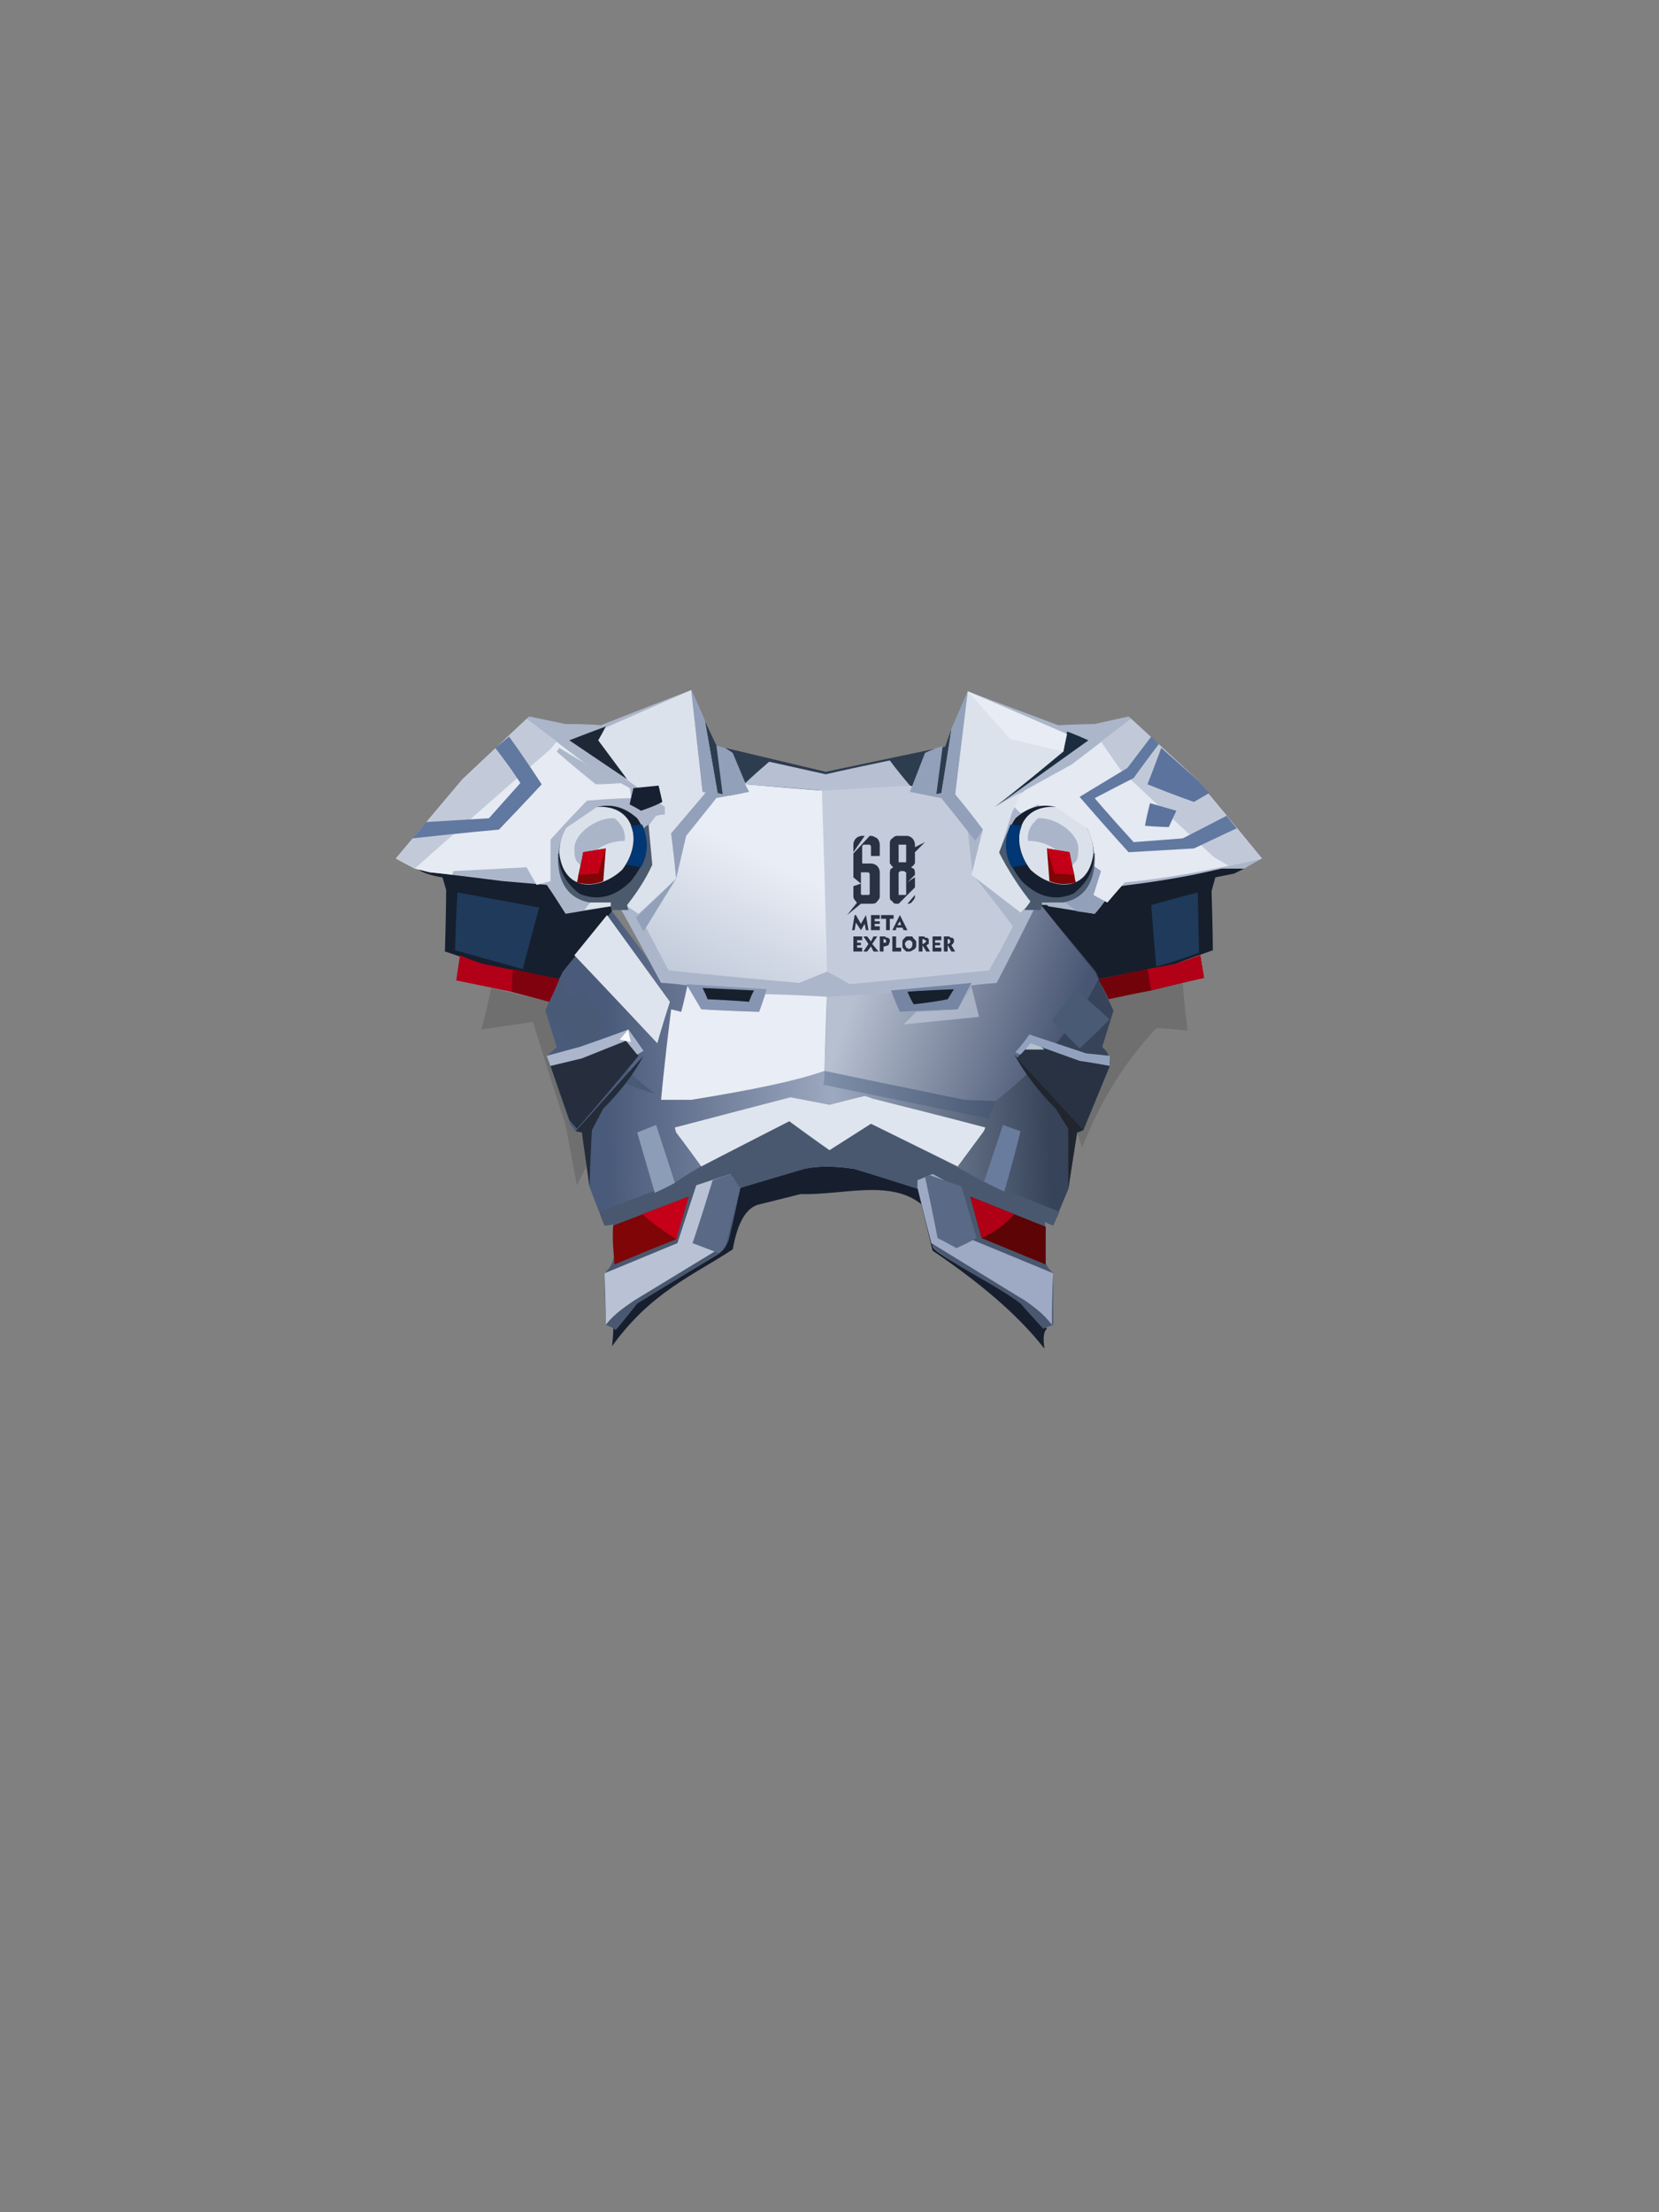 <?xml version="1.0" encoding="UTF-8"?><svg width="1320px" height="1760px" viewBox="0 0 1320 1760" version="1.1" xmlns="http://www.w3.org/2000/svg" xmlns:xlink="http://www.w3.org/1999/xlink"><rect x="0" y="0" width="1320" height="1760" fill="#808080" stroke="none"/><defs><linearGradient x1="89%" y1="54%" x2="11%" y2="55%" id="id-89069"><stop stop-color="#374358" offset="0%"></stop><stop stop-color="#9DA9C0" offset="49%"></stop><stop stop-color="#4A5A7A" offset="100%"></stop></linearGradient><linearGradient x1="90%" y1="62%" x2="12%" y2="42%" id="id-89070"><stop stop-color="#495673" offset="0%"></stop><stop stop-color="#B7C0D0" offset="100%"></stop></linearGradient><linearGradient x1="100%" y1="50%" x2="0%" y2="50%" id="id-89071"><stop stop-color="#495872" offset="0%"></stop><stop stop-color="#8090AB" offset="100%"></stop></linearGradient><linearGradient x1="52%" y1="31%" x2="22%" y2="100%" id="id-89072"><stop stop-color="#E9EDF5" offset="0%"></stop><stop stop-color="#C1CADA" offset="100%"></stop></linearGradient></defs><g transform=" translate(315,549)" id="id-89073"><path d=" M 130,230 C 90,223 70,219 70,219 C 49,211 39,208 39,208 C 40,175 40,159 40,159 C 38,152 37,149 37,149 C 30,148 23,146 18,143 L 123,152 L 171,172 L 172,176 L 133,224 C 131,228 130,230 130,230 Z" fill="#161F2E" id="id-89074"></path><path d=" M 505,192 L 510,170 L 576,156 L 657,142 C 669,142 675,142 675,142 C 669,145 667,146 667,146 C 657,148 652,149 652,149 C 650,156 649,160 649,160 C 650,191 650,207 650,207 C 630,214 620,218 620,218 L 559,230 L 505,192 Z" fill="#161E2C" id="id-89075"></path><path d=" M 290,409 C 279,411 272,423 268,445 C 236,466 203,479 172,522 C 173,513 173,508 173,508 C 185,494 191,487 191,487 C 237,459 260,445 260,445 C 269,412 273,396 273,396 C 307,386 324,380 324,380 C 338,378 352,379 365,380 C 399,390 415,396 415,396 C 428,430 434,447 434,447 C 476,474 497,487 497,487 C 511,501 518,508 518,508 C 515,511 515,516 516,524 C 495,497 464,471 427,446 C 421,421 418,409 418,409 C 393,389 355,402 322,401 L 290,409 Z" fill="#171F2F" id="id-89076"></path><path d=" M 626,233 C 628,258 630,271 630,271 C 613,269 605,269 605,269 C 577,299 559,331 546,364 L 542,352 L 567,246 C 606,237 626,233 626,233 Z" fill="#000000" fill-opacity="0.133" id="id-89077"></path><path d=" M 76,237 C 71,259 68,270 68,270 C 95,266 109,264 109,264 C 126,319 135,346 135,346 C 141,378 144,394 144,394 L 152,378 L 148,352 L 122,248 C 91,241 76,237 76,237 Z" fill="#000000" fill-opacity="0.133" id="id-89078"></path><path d=" M 256,449 C 213,475 192,488 192,488 C 181,502 175,509 175,509 C 170,506 167,505 167,505 C 166,478 166,464 166,464 C 180,451 171,438 173,425 C 169,426 166,426 166,426 C 158,406 154,395 154,395 C 150,366 148,352 148,352 C 145,351 143,351 143,351 C 140,347 139,346 139,346 C 128,315 123,299 123,299 C 121,294 120,291 120,291 C 125,287 128,284 128,284 C 122,265 119,255 119,255 C 128,235 133,224 133,224 C 159,192 172,176 172,176 C 200,213 214,232 214,232 C 389,231 477,231 477,231 C 504,194 517,176 517,176 C 544,208 557,224 557,224 C 566,245 571,255 571,255 C 565,274 562,284 562,284 C 567,288 569,294 568,299 C 554,333 547,350 547,350 C 543,352 542,352 542,352 C 537,382 535,397 535,397 C 527,416 523,426 523,426 C 518,424 516,423 516,423 C 520,437 508,451 523,464 C 522,491 522,505 522,505 C 517,507 515,508 515,508 C 503,495 497,488 497,488 C 470,468 426,448 427,442 C 419,412 416,397 416,397 C 382,386 365,381 365,381 C 352,379 338,378 324,381 L 274,396 C 269,419 266,433 264,439 C 261,446 256,449 256,449 Z" fill="url(#id-89069)" id="id-89079"></path><path d=" M 166,426 C 163,419 162,415 162,415 C 202,400 222,392 222,392 C 251,372 282,359 313,343 C 334,359 345,366 345,366 C 367,352 378,345 378,345 C 408,360 438,374 467,391 L 528,415 L 523,426 L 516,423 C 520,434 507,451 523,464 L 523,505 L 515,508 L 497,488 C 483,476 434,453 427,442 L 416,397 L 365,381 C 352,379 339,378 325,381 L 274,396 L 265,437 C 263,442 261,446 257,448 L 192,488 L 175,508 L 167,505 L 166,464 C 178,454 173,439 173,425 C 169,426 166,426 166,426 Z" fill="#49586F" id="id-89080"></path><path d=" M 167,505 C 174,496 182,491 189,486 C 235,458 258,444 258,444 C 265,407 269,389 269,389 C 267,387 266,385 266,385 C 248,391 239,394 239,394 L 224,440 L 166,464 C 167,492 167,505 167,505 Z" fill="#B9C2D4" id="id-89081"></path><path d=" M 252,390 C 242,423 236,440 236,440 L 257,448 C 260,446 262,443 263,440 L 274,396 L 266,385 C 257,388 252,390 252,390 Z" fill="#5A6986" id="id-89082"></path><path d=" M 174,457 C 207,443 223,437 223,437 C 229,414 233,403 233,403 L 173,426 C 172,435 173,446 174,457 Z" fill="#7F0507" id="id-89083"></path><path d=" M 196,417 C 205,425 214,431 223,437 L 233,403 L 196,417 Z" fill="#C50018" id="id-89084"></path><path d=" M 243,379 C 230,361 223,352 223,352 C 222,349 222,348 222,348 C 283,332 314,324 314,324 C 335,328 345,330 345,330 C 364,325 373,323 373,323 C 377,324 379,325 379,325 C 439,340 469,348 469,348 C 468,351 467,352 467,352 L 447,379 L 378,345 L 345,366 L 313,343 C 266,367 243,379 243,379 Z" fill="#DFE5EF" id="id-89085"></path><path d=" M 484,399 C 473,394 468,391 468,391 C 478,361 483,346 483,346 L 497,351 C 489,383 484,399 484,399 Z" fill="#697C9D" id="id-89086"></path><path d=" M 222,392 C 212,361 207,346 207,346 C 197,350 192,352 192,352 L 206,400 C 217,395 222,392 222,392 Z" fill="#8C9DB7" id="id-89087"></path><path d=" M 211,326 C 227,326 235,326 235,326 C 278,319 315,312 341,303 C 342,262 343,241 343,241 C 269,237 232,235 232,235 C 229,249 227,256 227,256 L 219,254 C 213,302 211,326 211,326 Z" fill="#E9EDF5" id="id-89088"></path><path d=" M 341,303 C 415,318 452,326 452,326 C 468,327 477,327 477,327 C 509,302 538,272 559,230 L 556,224 C 526,187 511,168 511,168 L 476,231 L 343,244 C 342,283 341,303 341,303 Z" fill="url(#id-89070)" id="id-89089"></path><path d=" M 341,303 C 341,311 340,314 340,314 L 472,341 L 477,327 L 452,326 C 378,311 341,303 341,303 Z" fill="url(#id-89071)" id="id-89090"></path><path d=" M 119,255 C 141,291 171,312 206,321 C 188,308 173,291 158,274 C 165,267 168,263 168,263 C 155,247 149,238 149,238 C 142,243 138,245 138,245 L 130,229 C 122,247 119,255 119,255 Z" fill="#495A77" id="id-89091"></path><path d=" M 197,291 L 143,351 L 148,352 C 152,381 154,395 154,395 C 155,365 156,350 156,350 L 165,333 C 178,320 189,306 197,291 Z" fill="#242C3A" id="id-89092"></path><path d=" M 193,291 C 161,330 144,349 144,349 L 138,342 C 128,313 123,299 123,299 C 140,295 148,293 148,293 L 183,279 C 190,287 193,291 193,291 Z" fill="#262E3D" id="id-89093"></path><path d=" M 208,281 C 164,234 142,211 142,211 C 159,190 168,179 168,179 L 218,248 C 211,270 208,281 208,281 Z" fill="#DEE4ED" id="id-89094"></path><path d=" M 542,352 C 545,351 547,350 547,350 C 510,310 492,290 492,290 C 501,306 512,320 525,333 L 535,349 L 535,397 L 542,352 Z" fill="#20252E" id="id-89095"></path><path d=" M 494,293 C 502,284 507,279 507,279 L 544,295 L 568,299 L 547,350 C 512,312 494,293 494,293 Z" fill="#293242" id="id-89096"></path><path d=" M 501,286 C 511,286 516,286 516,286 L 504,276 C 502,283 501,286 501,286 Z" fill="#B5BFD0" id="id-89097"></path><path d=" M 497,290 C 494,289 493,288 493,288 C 501,279 504,274 504,274 C 534,284 549,289 549,289 L 568,291 L 568,299 C 552,296 544,295 544,295 L 505,281 C 500,287 497,290 497,290 Z" fill="#92A2BE" id="id-89098"></path><path d=" M 544,285 C 529,270 522,263 522,263 C 535,246 541,238 541,238 L 568,262 C 552,278 544,285 544,285 Z" fill="#495A75" id="id-89099"></path><path d=" M 458,236 C 462,252 464,260 464,260 C 424,264 404,266 404,266 L 414,256 L 447,254 C 454,242 458,236 458,236 Z" fill="#C6CFDE" opacity="0.603" id="id-89100"></path><path d=" M 523,464 C 470,442 443,431 443,431 C 440,404 438,391 438,391 C 431,387 427,385 427,385 L 415,390 C 415,394 415,396 415,396 C 422,425 426,440 426,440 L 501,486 C 508,491 515,496 522,505 C 522,478 523,464 523,464 Z" fill="#9EA9C3" id="id-89101"></path><path d=" M 421,387 C 428,420 431,436 431,436 C 441,441 446,444 446,444 C 457,439 462,436 462,436 C 454,408 450,395 450,395 L 425,386 C 423,387 421,387 421,387 Z" fill="#5A6986" id="id-89102"></path><path d=" M 517,457 C 483,443 466,436 466,436 C 460,414 457,403 457,403 L 517,427 C 517,447 517,457 517,457 Z" fill="#5C0406" id="id-89103"></path><path d=" M 466,436 C 475,432 484,426 492,417 L 457,403 C 463,425 466,436 466,436 Z" fill="#AF0016" id="id-89104"></path><path d=" M 123,299 C 121,294 120,291 120,291 C 138,286 146,284 146,284 C 172,275 185,270 185,270 C 193,281 197,287 197,287 L 192,290 L 183,279 L 148,293 L 123,299 Z" fill="#ABB6CC" id="id-89105"></path><path d=" M 185,270 C 180,276 178,278 178,278 L 187,280 C 185,273 185,270 185,270 Z" fill="#F9FAFC" id="id-89106"></path><path d=" M 120,155 C 97,153 85,152 85,152 C 46,147 27,145 27,145 C 19,143 15,142 15,142 C 5,137 0,134 0,134 C 35,92 53,71 53,71 C 88,38 106,21 106,21 C 125,25 135,27 135,27 C 154,27 163,28 163,28 C 211,9 235,0 235,0 C 243,17 246,25 246,25 C 253,63 256,82 256,82 C 258,83 260,83 260,83 C 256,57 255,44 255,44 C 259,45 261,46 261,46 C 266,49 268,50 268,50 C 274,64 277,71 277,71 C 290,61 297,56 297,56 C 327,62 342,65 342,65 C 376,59 393,56 393,56 C 405,67 411,73 411,73 C 418,58 421,50 421,50 C 426,47 430,46 435,45 C 431,70 429,83 429,83 C 432,82 434,82 434,82 C 440,48 442,31 442,31 C 451,11 455,1 455,1 C 503,19 527,28 527,28 C 547,27 556,27 556,27 C 574,23 583,21 583,21 C 619,54 636,70 636,70 C 672,113 689,134 689,134 C 680,139 675,142 675,142 C 663,142 657,142 657,142 C 628,149 601,153 576,156 C 570,165 566,169 566,169 C 565,168 564,168 564,168 C 559,175 556,178 556,178 C 531,174 519,172 519,172 C 518,171 518,171 518,171 C 515,171 513,171 510,170 C 489,212 478,233 478,233 C 464,234 458,235 458,235 C 451,248 447,254 447,254 C 416,255 401,256 401,256 C 397,246 395,241 395,241 C 360,243 343,244 343,244 C 310,242 294,242 294,242 C 291,251 289,256 289,256 C 258,255 243,254 243,254 C 235,241 232,235 232,235 C 218,233 211,233 211,233 C 188,190 176,169 176,169 C 173,169 171,170 171,170 C 171,171 171,172 171,172 L 135,178 C 125,162 120,155 120,155 Z" fill="#ABB6CA" id="id-89107"></path><path d=" M 150,175 C 188,125 207,100 207,100 C 211,99 214,99 214,99 C 214,95 214,93 214,93 C 195,79 186,73 186,73 L 144,40 C 205,13 235,0 235,0 C 241,54 244,81 244,81 C 246,82 247,82 247,82 C 229,103 219,114 219,114 C 222,138 223,150 223,150 C 203,169 193,178 193,178 L 184,172 L 176,169 L 171,170 L 171,172 C 157,174 150,175 150,175 Z" fill="#DCE2EC" id="id-89108"></path><path d=" M 246,25 L 255,44 L 262,46 L 342,65 L 437,45 L 442,31 C 437,65 434,82 434,82 L 340,99 L 256,82 L 246,25 Z" fill="#2E3C50" id="id-89109"></path><path d=" M 337,73 C 341,173 343,224 343,224 C 355,230 361,234 361,234 C 435,227 472,223 472,223 C 485,200 491,188 491,188 C 470,160 459,147 459,147 C 456,123 455,111 455,111 L 433,84 C 417,78 409,76 409,76 L 394,71 C 356,72 337,73 337,73 Z" fill="#C4CCDB" id="id-89110"></path><path d=" M 370,191 L 373,186 L 374,191 L 376,191 L 374,179 L 374,179 L 370,186 L 366,179 L 365,179 L 363,191 L 365,191 L 366,185 L 370,191 L 370,191 Z M 385,191 L 385,188 L 381,188 L 381,186 L 385,186 L 385,184 L 381,184 L 381,182 L 385,182 L 385,179 L 378,179 L 378,191 L 385,191 Z M 393,191 L 393,182 L 396,182 L 396,179 L 386,179 L 386,182 L 390,182 L 390,191 L 393,191 Z M 398,191 L 398,189 L 403,189 L 404,191 L 407,191 L 401,179 L 401,179 L 395,191 L 398,191 Z M 402,187 L 399,187 L 401,184 L 402,187 Z M 371,208 L 371,205 L 367,205 L 367,203 L 370,203 L 370,201 L 367,201 L 367,199 L 371,199 L 371,196 L 364,196 L 364,208 L 371,208 Z M 375,208 L 378,204 L 380,208 L 384,208 L 379,202 L 383,196 L 380,196 L 378,200 L 375,196 L 372,196 L 376,202 L 372,208 L 375,208 Z M 388,208 L 388,204 C 388,204 388,204 388,204 C 388,204 388,204 388,204 L 388,204 C 390,204 391,203 392,203 C 392,202 393,201 393,200 C 393,199 393,199 393,198 C 392,198 392,198 392,197 C 391,197 391,197 390,197 C 390,196 389,196 388,196 L 388,196 L 385,196 L 385,208 L 388,208 Z M 388,201 L 388,201 L 388,198 L 388,198 C 389,198 390,199 390,199 C 390,199 390,199 390,200 C 390,200 390,201 390,201 C 390,201 389,201 388,201 L 388,201 Z M 402,208 L 402,205 L 398,205 L 398,196 L 395,196 L 395,208 L 402,208 Z M 408,208 C 409,208 410,208 411,207 C 412,207 412,206 413,206 C 413,205 414,205 414,204 C 414,203 414,203 414,202 C 414,201 414,200 414,200 C 413,199 413,198 412,198 C 412,197 411,197 411,196 C 410,196 409,196 408,196 C 408,196 407,196 406,196 C 405,197 405,197 404,198 C 404,198 403,199 403,200 C 403,200 403,201 403,202 C 403,203 403,204 403,204 C 403,205 404,206 404,206 C 405,207 405,207 406,208 C 407,208 408,208 408,208 Z M 408,206 C 408,206 407,205 406,205 C 406,204 405,203 405,202 C 405,201 406,200 406,200 C 407,199 408,199 408,199 C 409,199 410,199 410,200 C 411,200 411,201 411,202 C 411,203 411,204 410,205 C 410,205 409,206 408,206 Z M 419,208 L 419,203 L 419,203 L 422,208 L 425,208 L 422,203 C 423,203 423,202 424,202 C 424,201 424,200 424,200 C 424,199 424,199 424,198 C 423,198 423,197 423,197 C 422,197 422,197 421,197 C 421,196 420,196 419,196 L 419,196 L 416,196 L 416,208 L 419,208 Z M 419,202 L 419,202 L 419,198 L 419,198 C 420,198 421,199 421,199 C 421,199 422,199 422,200 C 422,200 421,201 421,201 C 421,201 420,202 419,202 L 419,202 Z M 434,208 L 434,205 L 429,205 L 429,203 L 433,203 L 433,201 L 429,201 L 429,199 L 434,199 L 434,196 L 427,196 L 427,208 L 434,208 Z M 439,208 L 439,203 L 439,203 L 442,208 L 445,208 L 442,203 C 442,203 443,202 443,202 C 444,201 444,200 444,200 C 444,199 444,199 444,198 C 443,198 443,197 443,197 C 442,197 442,197 441,197 C 441,196 440,196 439,196 L 439,196 L 436,196 L 436,208 L 439,208 Z M 439,202 L 439,202 L 439,198 L 439,198 C 440,198 441,199 441,199 C 441,199 441,199 441,200 C 441,200 441,201 441,201 C 441,201 440,202 439,202 L 439,202 Z" fill="#293243" id="id-89111" fill-rule="nonzero"></path><path d=" M 373,116 C 373,116 372,116 371,116 C 369,116 367,117 366,118 C 365,119 364,121 364,123 C 364,125 364,127 364,129 M 364,130 C 364,133 364,139 364,149 L 370,154 L 364,156 L 364,164 C 364,166 365,167 366,168 C 366,169 367,169 367,169 L 359,179 L 370,170 C 370,170 371,170 371,170 L 378,170 C 380,170 382,170 383,168 C 384,167 385,166 385,164 L 385,145 C 385,143 384,141 383,140 C 382,139 380,138 378,138 L 371,138 L 371,125 C 371,124 371,124 372,123 C 372,123 373,123 373,123 L 376,123 C 376,123 377,123 377,123 C 378,124 378,124 378,125 L 378,132 L 385,132 L 385,123 C 385,121 384,119 383,118 C 381,117 380,116 378,116 C 378,116 377,116 377,116 M 372,163 C 372,163 371,163 371,163 C 370,163 370,162 370,162 L 370,145 L 375,145 C 375,145 376,145 376,145 C 377,146 377,146 377,147 L 377,162 C 377,162 377,163 376,163 C 376,163 375,163 375,163 L 372,163 Z M 407,170 C 408,170 410,170 411,168 C 412,167 413,166 413,164 C 413,163 413,163 413,163 M 413,157 C 413,155 413,153 413,152 C 413,151 413,150 413,149 C 413,149 411,150 407,153 C 411,149 413,147 413,147 C 413,145 413,143 412,142 C 411,142 410,141 410,141 C 410,141 410,141 411,140 C 411,140 412,140 412,139 C 412,139 413,138 413,138 C 413,137 413,136 413,135 L 413,129 L 421,121 L 413,125 L 413,123 C 413,121 412,119 411,118 C 410,117 408,116 407,116 L 399,116 C 397,116 396,117 395,118 C 393,119 393,121 393,123 L 393,135 C 393,136 393,137 393,138 C 393,138 394,139 394,139 C 394,140 395,140 395,140 C 395,141 396,141 396,141 C 395,141 395,142 394,142 C 393,143 393,145 393,147 L 393,164 C 393,166 393,167 395,168 C 396,170 397,170 399,170 C 400,170 400,170 400,170 L 413,157 Z M 403,170 C 404,170 405,170 407,170 M 401,137 C 401,137 401,137 400,137 C 400,137 400,136 400,136 L 400,125 C 400,124 400,124 400,123 C 401,123 401,123 401,123 L 404,123 C 405,123 405,123 406,123 C 406,124 406,124 406,125 L 406,136 C 406,136 406,137 406,137 C 405,137 405,137 404,137 L 401,137 Z M 406,154 C 406,155 406,158 406,162 C 406,162 406,163 406,163 C 405,163 405,163 404,163 L 401,163 C 401,163 401,163 400,163 C 400,163 400,162 400,162 L 400,146 C 400,146 400,145 400,145 C 401,145 401,144 401,144 L 404,144 C 405,144 405,145 406,145 C 406,145 406,146 406,146 C 406,149 406,151 406,153" fill="#293243" id="id-89112" fill-rule="nonzero"></path><path d=" M 104,23 L 53,71 L 0,134 L 15,142 C 23,144 27,145 27,145 C 39,146 45,147 45,147 C 45,145 46,144 46,144 C 84,142 104,141 104,141 C 109,150 112,155 112,155 C 119,153 123,152 123,152 C 123,130 123,119 123,119 C 142,98 152,88 152,88 C 175,86 187,86 187,86 C 187,81 186,78 186,78 L 150,58 L 104,23 Z" fill="#E6EAF3" id="id-89113"></path><path d=" M 15,142 C 87,78 123,47 123,47 L 128,41 L 104,23 L 53,71 L 0,134 C 10,139 15,142 15,142 Z" fill="#C2CADA" id="id-89114"></path><path d=" M 13,118 C 59,113 82,111 82,111 C 105,87 116,75 116,75 C 99,49 90,37 90,37 C 83,43 79,46 79,46 C 93,64 99,74 99,74 C 82,93 74,102 74,102 L 24,105 C 17,114 13,118 13,118 Z" fill="#6178A0" id="id-89115"></path><path d=" M 159,75 C 138,58 128,49 128,49 L 130,46 C 143,54 150,58 150,58 L 180,74 C 166,75 159,75 159,75 Z" fill="#ACB7CA" id="id-89116"></path><path d=" M 186,91 C 192,94 195,96 195,96 C 207,92 212,89 212,89 C 210,80 209,76 209,76 L 189,78 C 187,86 186,91 186,91 Z" fill="#172030" id="id-89117"></path><path d=" M 167,29 C 148,36 138,40 138,40 C 169,61 184,71 184,71 L 161,40 C 165,33 167,29 167,29 Z" fill="#1D2735" id="id-89118"></path><path d=" M 223,150 C 202,171 191,181 191,181 L 197,192 C 214,164 223,150 223,150 C 228,128 231,116 231,116 C 247,96 255,86 255,86 L 281,81 L 268,50 L 262,46 L 255,44 L 260,83 L 256,82 L 246,25 L 235,0 L 244,81 L 247,81 L 219,114 C 222,138 223,150 223,150 Z" fill="#93A0BA" id="id-89119"></path><path d=" M 277,75 C 319,78 340,80 340,80 L 409,76 C 398,63 393,56 393,56 C 359,63 342,67 342,67 L 297,57 C 283,69 277,75 277,75 Z" fill="#B6C0D2" id="id-89120"></path><path d=" M 343,224 C 328,230 321,233 321,233 C 252,227 217,223 217,223 L 199,189 L 223,150 L 231,116 L 255,86 C 272,83 281,81 281,81 L 278,75 L 339,80 C 342,176 343,224 343,224 Z" fill="url(#id-89072)" id="id-89121"></path><path d=" M 289,256 C 258,255 243,254 243,254 C 235,240 231,234 231,234 L 295,238 L 289,256 Z" fill="#8695B1" id="id-89122"></path><path d=" M 248,246 C 270,247 281,248 281,248 C 283,242 285,239 285,239 L 244,237 C 247,243 248,246 248,246 Z" fill="#161F2C" id="id-89123"></path><path d=" M 447,254 C 416,255 401,256 401,256 C 396,245 394,239 394,239 L 458,233 L 447,254 Z" fill="#7585A3" id="id-89124"></path><path d=" M 689,134 C 650,143 613,150 580,153 L 566,169 L 555,163 L 561,144 C 555,140 553,138 553,138 C 525,107 511,91 511,91 C 502,96 497,98 497,98 C 492,93 489,90 489,90 C 497,83 500,80 500,80 L 538,59 L 585,23 L 637,71 C 672,113 689,134 689,134 Z" fill="#E4E9F2" id="id-89125"></path><path d=" M 407,240 C 410,247 412,250 412,250 C 430,248 439,246 439,246 L 444,238 C 419,239 407,240 407,240 Z" fill="#161F2C" id="id-89126"></path><path d=" M 101,222 C 65,212 47,207 47,207 C 48,176 49,161 49,161 L 114,173 C 105,206 101,222 101,222 Z" fill="#1F3A5B" id="id-89127"></path><path d=" M 51,211 C 49,224 48,231 48,231 C 77,237 92,240 92,240 L 122,248 C 128,236 130,230 130,230 L 70,218 C 57,214 51,211 51,211 Z" fill="#B10017" id="id-89128"></path><polygon points="92 240 93 222 130 230 122 248" fill="#80020E" id="id-89129"></polygon><path d=" M 605,220 C 602,187 601,171 601,171 C 626,164 638,161 638,161 L 639,209 C 617,217 605,220 605,220 Z" fill="#1F3A5B" id="id-89130"></path><path d=" M 567,246 C 590,241 601,239 601,239 C 629,232 643,229 643,229 L 640,211 C 627,216 620,218 620,218 L 598,222 L 559,230 C 565,241 567,246 567,246 Z" fill="#73030A" id="id-89131"></path><path d=" M 601,239 L 598,222 L 620,218 L 640,211 L 643,229 C 615,235 601,239 601,239 Z" fill="#B20017" id="id-89132"></path><path d=" M 564,168 C 558,165 555,163 555,163 C 559,150 561,144 561,144 C 555,140 553,138 553,138 C 539,158 531,168 531,168 L 542,176 L 556,178 C 561,172 564,168 564,168 Z" fill="#92A0BA" id="id-89133"></path><path d=" M 561,41 C 572,57 577,64 577,64 C 626,110 651,133 651,133 L 663,140 L 689,134 L 636,70 L 585,23 C 569,35 561,41 561,41 Z" fill="#C1C9D9" id="id-89134"></path><path d=" M 544,85 C 570,115 583,129 583,129 C 617,127 635,126 635,126 C 658,115 669,110 669,110 C 664,104 661,100 661,100 C 638,112 626,118 626,118 C 600,120 587,121 587,121 C 566,98 556,86 556,86 C 577,75 587,70 587,70 C 600,52 607,43 607,43 C 603,39 601,37 601,37 L 582,62 C 557,77 544,85 544,85 Z" fill="#6178A0" id="id-89135"></path><path d=" M 596,108 C 609,109 615,109 615,109 C 619,100 621,96 621,96 L 600,90 C 597,102 596,108 596,108 Z" fill="#5C739E" id="id-89136"></path><path d=" M 598,75 C 623,85 635,89 635,89 L 647,82 C 640,74 636,70 636,70 L 609,46 C 602,65 598,75 598,75 Z" fill="#5C739E" id="id-89137"></path><path d=" M 455,1 C 448,55 445,83 445,83 L 467,111 C 461,135 458,147 458,147 L 497,177 L 505,169 C 495,155 487,142 480,130 C 487,108 490,98 490,98 C 495,87 498,81 498,81 C 483,89 476,93 476,93 L 544,40 C 484,14 455,1 455,1 Z" fill="#DCE2EC" id="id-89138"></path><path d=" M 534,33 L 531,49 C 495,79 477,93 477,93 L 551,40 C 540,35 534,33 534,33 Z" fill="#1C2C3F" id="id-89139"></path><path d=" M 455,1 L 489,39 L 531,49 L 534,35 C 481,12 455,1 455,1 Z" fill="#E8ECF4" id="id-89140"></path><path d=" M 467,111 C 463,117 461,120 461,120 C 443,97 434,86 434,86 L 409,81 L 421,50 C 427,47 431,46 435,45 L 430,83 L 434,82 L 442,31 L 455,1 L 445,83 C 460,101 467,111 467,111 Z" fill="#93A0BA" id="id-89141"></path><path d=" M 281,81 C 280,83 279,84 279,84 L 252,90 L 255,86 C 272,83 281,81 281,81 Z" fill="#E9EDF5" id="id-89142"></path><g transform=" translate(129,92)" id="id-89143"><path d=" M 42,77 C 42,81 43,83 43,83 C 51,83 56,83 56,83 C 55,80 55,79 55,79 C 62,70 69,60 75,47 C 73,26 72,15 72,15 C 69,17 68,18 68,18 C 23,31 0,38 0,38 C -1,62 9,74 25,77 C 33,77 38,77 42,77 Z" fill="#4C5A6E" id="id-89144"></path><path d=" M 6,18 C 8,19 9,19 9,19 C 14,22 17,24 17,24 C 26,17 31,13 31,13 L 31,1 C 44,-2 54,2 63,10 C 76,29 70,45 58,60 C 45,73 31,76 17,70 C 0,57 -4,39 6,18 Z" fill="#161F2F" id="id-89145"></path><path d=" M 31,1 C 61,-1 68,29 51,51 C 34,67 5,70 1,38 C 1,30 3,24 6,18" fill="#DBE1EB" id="id-89146"></path><path d=" M 53,28 C 54,21 51,15 45,10 C 31,9 13,22 13,34 C 13,46 16,44 18,48 C 28,34 40,28 53,28 Z" fill="#AAB5C9" id="id-89147"></path><path d=" M 15,61 C 16,58 16,56 16,56 C 19,43 20,37 20,37 C 32,35 38,34 38,34 L 36,60 C 29,63 22,63 15,61 Z" fill="#800506" id="id-89148"></path><path d=" M 17,55 L 32,54 L 38,34 L 20,37 C 18,49 17,55 17,55 Z" fill="#C30017" id="id-89149"></path><path d=" M 54,47 C 62,48 66,49 66,49 C 72,38 72,27 67,15 L 58,16 C 62,25 61,36 54,47 Z" fill="#013774" id="id-89150"></path></g><g transform=" translate(518,134) scale(-1,1) translate(-518,-134) translate(480,92)" id="id-89151"><path d=" M 42,77 C 42,81 43,83 43,83 C 51,83 56,83 56,83 C 53,79 51,76 51,76 C 58,68 70,50 76,37 C 71,24 68,18 68,18 C 23,31 0,38 0,38 C -1,62 9,74 25,77 C 33,77 38,77 42,77 Z" fill="#4A596D" id="id-89144"></path><path d=" M 6,18 C 8,19 9,19 9,19 C 14,22 17,24 17,24 C 26,17 31,13 31,13 L 31,1 C 44,-2 54,2 63,10 C 76,29 70,45 58,60 C 45,73 31,76 17,70 C 0,57 -4,39 6,18 Z" fill="#161F2F" id="id-89145"></path><path d=" M 31,1 C 61,-1 68,29 51,51 C 34,67 5,70 1,38 C 1,30 3,24 6,18" fill="#DBE1EB" id="id-89146"></path><path d=" M 53,28 C 54,21 51,15 45,10 C 31,9 13,22 13,34 C 13,46 16,44 18,48 C 28,34 40,28 53,28 Z" fill="#AAB5C9" id="id-89147"></path><path d=" M 15,61 C 16,58 16,56 16,56 C 19,43 20,37 20,37 C 32,35 38,34 38,34 L 36,60 C 29,63 22,63 15,61 Z" fill="#800506" id="id-89148"></path><path d=" M 17,55 L 32,54 L 38,34 L 20,37 C 18,49 17,55 17,55 Z" fill="#C30017" id="id-89149"></path><path d=" M 54,47 C 62,48 66,49 66,49 C 72,38 72,27 67,15 L 58,16 C 62,25 61,36 54,47 Z" fill="#013774" id="id-89150"></path></g></g></svg>